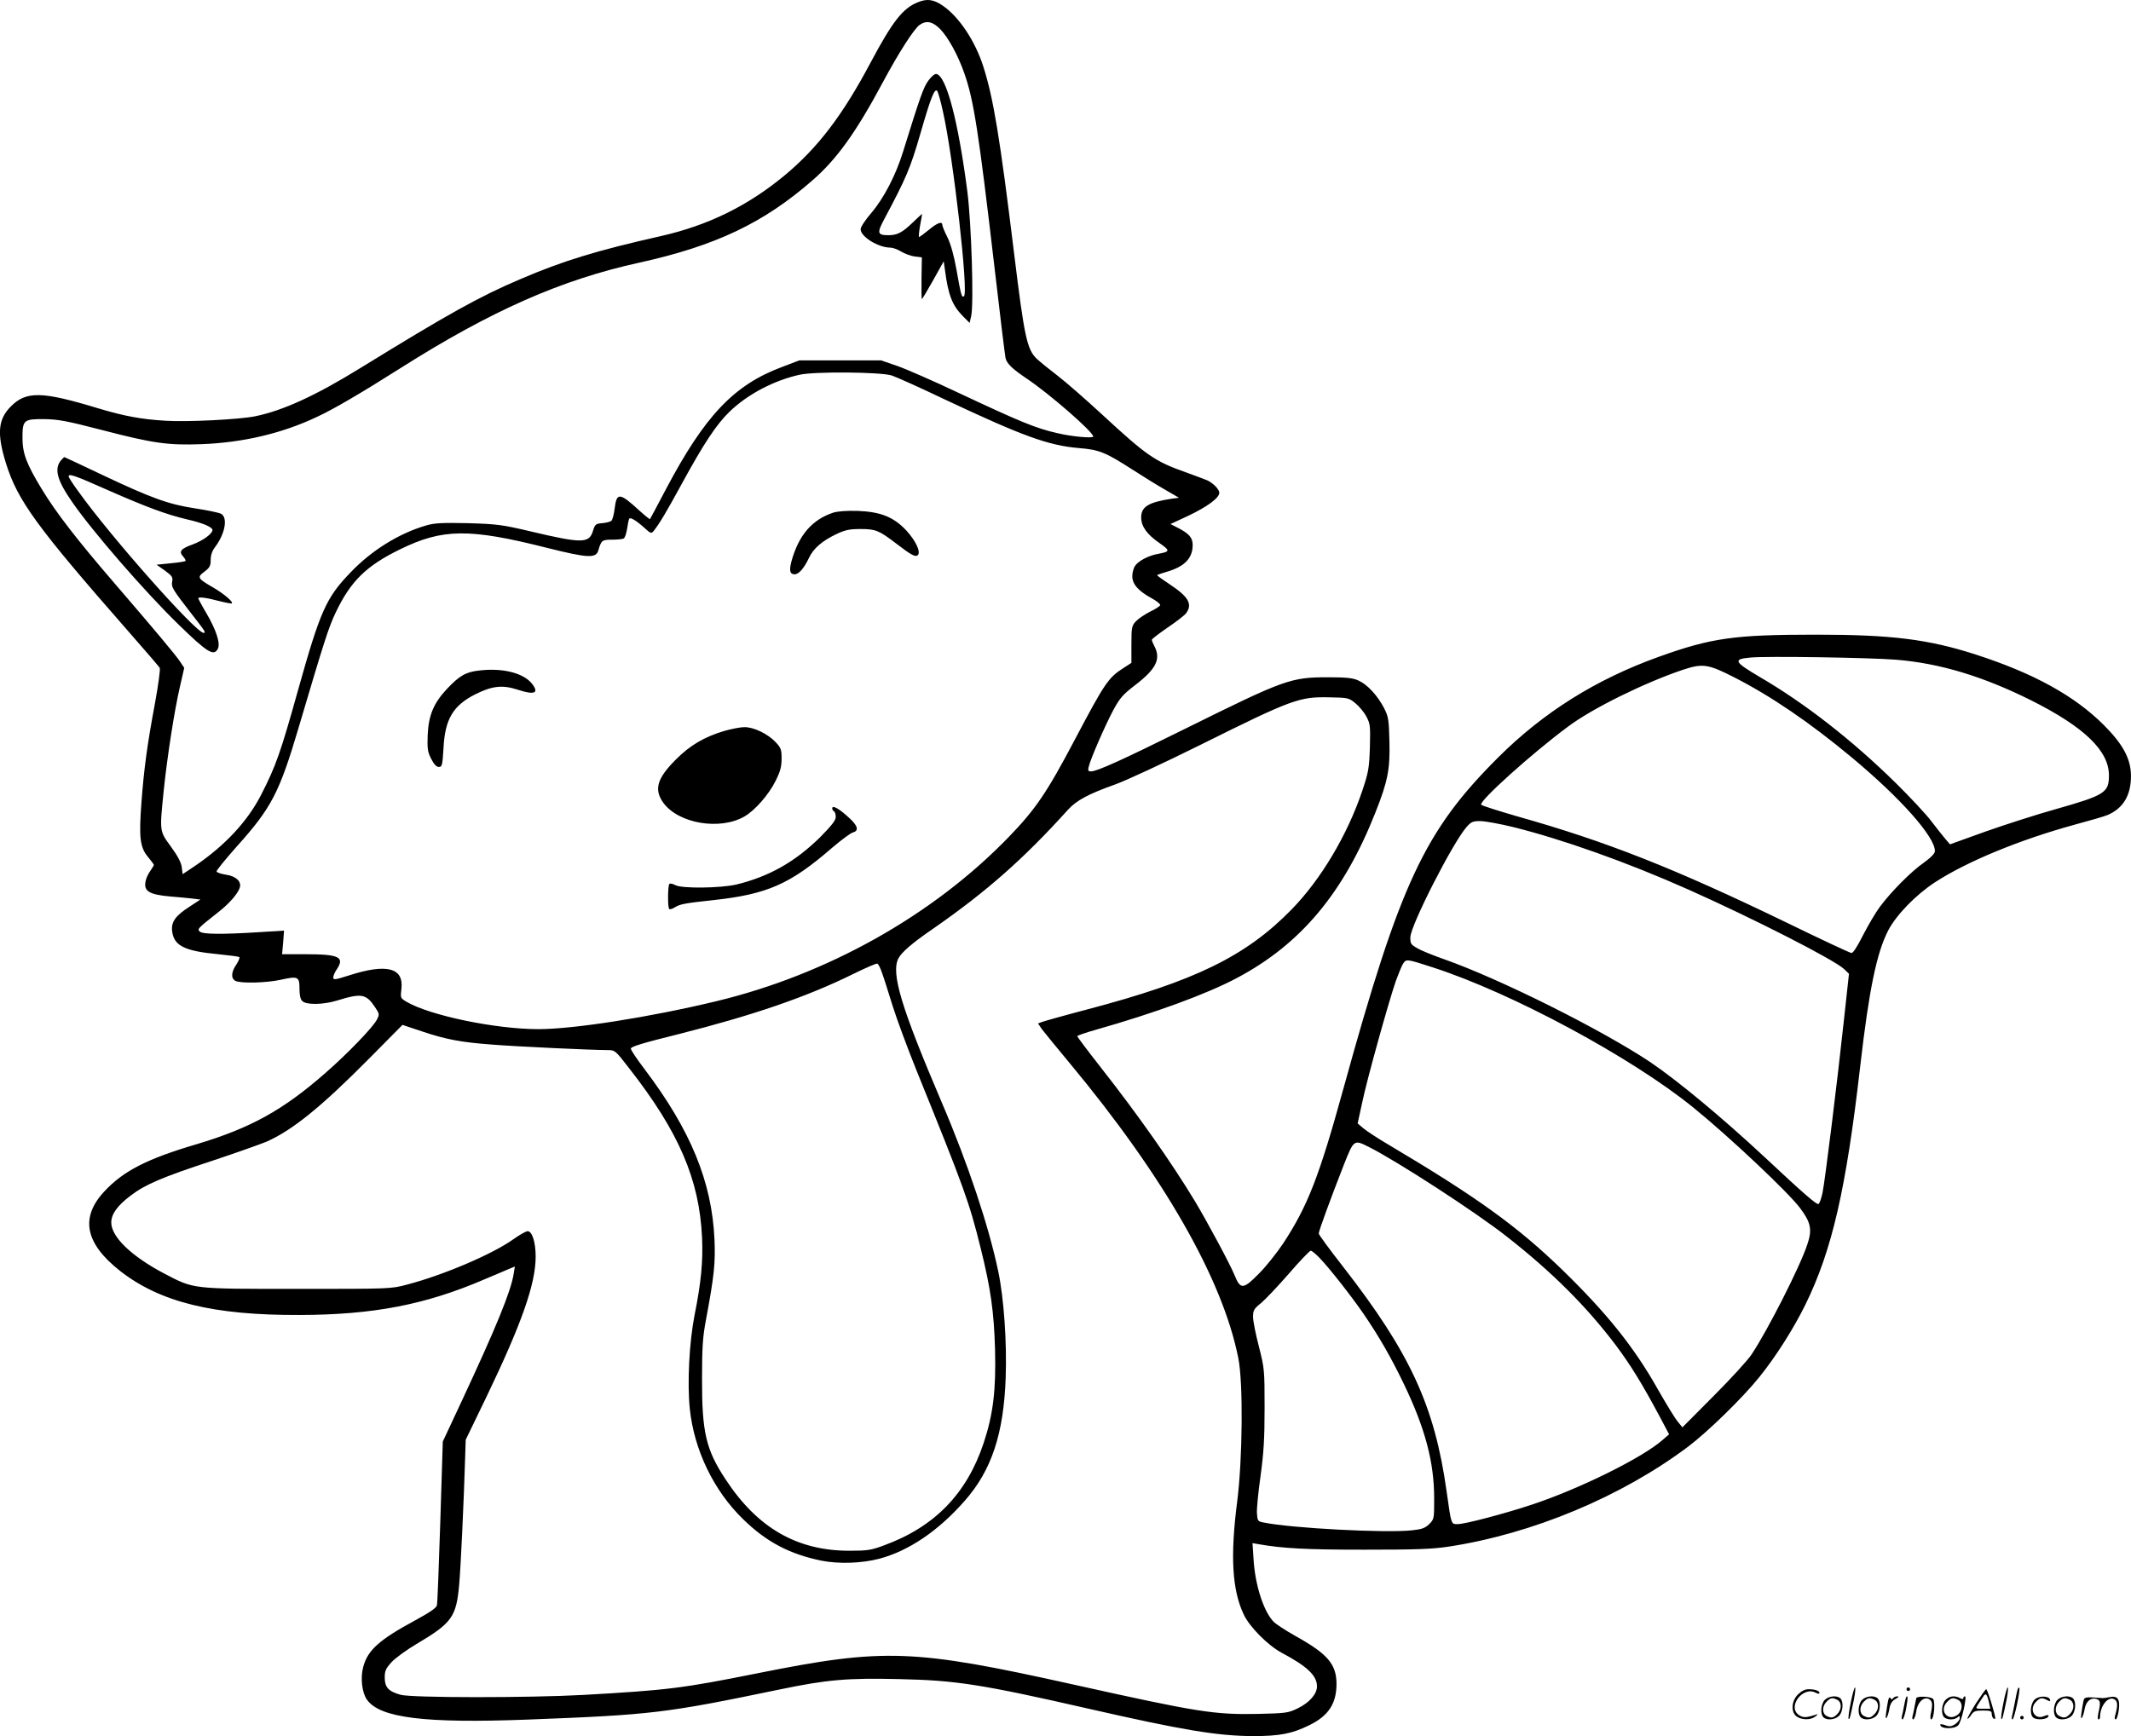 <svg version="1.0" xmlns="http://www.w3.org/2000/svg"
  viewBox="0 0 1200.082 977.836"
 preserveAspectRatio="xMidYMid meet">
<g transform="translate(-0.344,978.48) scale(0.1,-0.1)"
fill="#000000" stroke="none">
<path d="M5172 9772 c-85 -34 -143 -109 -266 -340 -157 -296 -297 -480 -485
-636 -208 -172 -431 -281 -696 -341 -363 -82 -550 -139 -790 -242 -229 -97
-405 -195 -905 -503 -250 -154 -433 -238 -590 -270 -87 -18 -385 -33 -505 -25
-136 8 -232 26 -379 70 -316 96 -404 98 -491 11 -73 -73 -80 -153 -28 -321 66
-210 171 -355 688 -945 94 -107 174 -200 178 -207 4 -7 -8 -97 -27 -200 -45
-241 -62 -372 -76 -558 -15 -197 -8 -253 36 -306 19 -23 34 -43 34 -46 0 -3
-9 -17 -19 -32 -11 -15 -23 -39 -26 -53 -16 -62 14 -82 140 -93 39 -3 92 -8
118 -11 l49 -6 -61 -40 c-81 -52 -105 -87 -98 -140 11 -81 70 -110 260 -128
61 -6 114 -13 118 -16 4 -2 -3 -21 -16 -41 -30 -43 -32 -79 -6 -93 30 -15 171
-12 255 6 98 22 106 18 106 -50 0 -36 5 -60 16 -70 22 -22 117 -21 195 3 140
43 164 38 215 -38 25 -38 25 -40 9 -71 -22 -42 -163 -189 -288 -298 -239 -210
-422 -311 -726 -402 -279 -82 -413 -151 -519 -265 -139 -148 -110 -294 89
-450 225 -175 523 -249 1009 -247 414 1 707 57 1040 200 58 24 120 51 139 59
l34 14 -7 -42 c-15 -97 -100 -304 -292 -715 l-107 -229 -14 -450 c-8 -247 -16
-460 -19 -472 -3 -15 -38 -39 -126 -87 -198 -107 -264 -166 -289 -260 -17 -62
-7 -146 21 -185 73 -103 326 -134 905 -112 703 27 775 36 1421 170 265 55 379
65 673 58 319 -7 461 -29 1066 -167 526 -120 723 -153 925 -154 148 0 219 13
316 61 109 53 154 122 154 234 -1 110 -49 167 -228 267 -59 33 -117 71 -128
84 -56 60 -102 206 -111 347 l-6 94 34 -6 c137 -24 268 -31 594 -31 292 0 382
3 475 17 474 72 976 282 1351 564 110 83 306 274 400 391 92 114 192 271 259
407 151 308 230 651 310 1350 49 424 92 634 157 759 45 87 156 201 263 271
181 118 481 241 788 325 82 22 165 46 184 54 89 38 133 112 132 223 -1 94 -45
176 -153 284 -165 165 -396 292 -721 397 -267 86 -473 112 -900 112 -460 0
-588 -18 -886 -125 -353 -127 -648 -312 -903 -566 -416 -415 -552 -706 -871
-1862 -138 -501 -202 -665 -341 -877 -35 -52 -95 -128 -135 -168 -89 -91 -105
-92 -138 -10 -26 63 -152 298 -224 418 -131 217 -321 487 -530 753 -73 93
-132 172 -132 175 0 4 46 20 103 36 338 96 629 203 796 292 360 191 601 479
780 932 70 176 83 244 79 401 -3 125 -6 140 -31 189 -37 70 -93 131 -142 153
-32 15 -66 19 -174 19 -208 0 -244 -13 -789 -283 -365 -181 -510 -247 -544
-247 -17 0 -19 4 -13 28 11 45 92 231 138 317 37 68 53 87 122 140 119 91 147
147 110 219 -8 15 -15 32 -15 37 0 5 40 35 89 69 49 33 97 70 105 82 36 51 12
92 -94 162 -39 26 -70 48 -70 51 0 2 26 11 57 20 98 29 143 76 143 150 0 41
-20 64 -82 96 l-43 22 101 47 c105 50 174 100 174 129 0 19 -32 52 -65 69 -11
5 -67 26 -125 47 -173 61 -220 94 -470 325 -91 84 -203 182 -250 218 -47 36
-100 79 -117 95 -56 52 -71 124 -128 589 -81 662 -117 879 -174 1058 -46 144
-136 279 -227 342 -52 36 -89 42 -142 20z m127 -152 c44 -46 98 -143 134 -245
54 -152 81 -326 172 -1105 30 -261 58 -487 61 -501 6 -31 38 -62 120 -117 127
-85 374 -300 374 -326 0 -11 -119 -1 -202 19 -123 28 -205 62 -565 231 -133
63 -284 129 -335 147 l-93 32 -230 0 -230 0 -97 -37 c-271 -101 -435 -274
-654 -688 -48 -91 -88 -167 -90 -169 -2 -2 -29 20 -61 49 -110 101 -127 102
-138 11 -4 -33 -12 -64 -19 -70 -6 -5 -29 -11 -51 -13 -37 -3 -41 -6 -53 -46
-22 -68 -61 -69 -352 0 -162 38 -188 41 -352 46 -145 3 -187 1 -235 -13 -152
-44 -308 -141 -425 -264 -139 -144 -171 -217 -298 -670 -97 -347 -123 -421
-206 -583 -77 -150 -202 -284 -370 -399 l-72 -48 -5 39 c-3 26 -23 64 -61 116
-65 89 -64 84 -41 312 20 194 60 451 91 586 l25 109 -24 36 c-28 41 -141 176
-370 442 -210 244 -328 396 -409 530 -85 140 -108 200 -108 287 0 101 7 107
122 106 80 -1 127 -10 328 -62 288 -75 371 -86 560 -79 231 9 450 60 645 152
94 43 246 132 475 277 508 322 904 497 1342 593 431 95 701 223 977 464 137
119 247 273 396 552 89 166 176 302 208 324 38 26 73 19 116 -25z m-274 -1950
c22 -7 159 -68 303 -137 436 -205 578 -257 751 -272 114 -9 149 -23 303 -122
62 -40 146 -92 187 -115 l74 -43 -39 -5 c-133 -20 -174 -45 -174 -106 0 -50
33 -96 103 -144 61 -43 61 -48 -8 -61 -52 -9 -110 -39 -129 -67 -9 -12 -16
-39 -16 -59 0 -45 35 -84 111 -125 27 -15 48 -32 46 -38 -2 -6 -28 -23 -58
-37 -29 -15 -65 -39 -79 -54 -23 -25 -25 -34 -25 -131 l0 -103 -45 -29 c-85
-55 -104 -82 -273 -402 -158 -300 -222 -394 -374 -551 -427 -441 -1022 -774
-1647 -924 -374 -90 -802 -157 -1001 -157 -241 0 -611 77 -742 154 -35 21 -35
22 -29 73 14 119 -83 144 -294 76 -79 -25 -90 -27 -90 -12 0 9 9 30 20 46 46
69 13 85 -175 85 l-133 0 6 66 5 67 -144 -9 c-210 -13 -315 -12 -331 4 -14 15
-14 15 111 114 59 47 105 101 115 134 10 34 -22 64 -78 72 -27 4 -51 12 -53
18 -2 5 49 68 113 140 197 219 241 305 349 670 145 490 169 565 209 649 84
176 171 262 361 355 241 118 389 120 829 9 231 -58 276 -60 289 -14 17 57 21
60 78 60 30 0 59 3 65 7 7 4 15 29 19 55 4 27 9 51 12 56 6 10 38 -9 84 -50
38 -35 40 -35 55 -17 33 42 69 103 156 262 124 228 197 338 271 409 102 98
249 175 393 207 84 19 454 16 519 -4z m5655 -1601 c247 -20 489 -93 762 -229
299 -150 438 -284 438 -422 0 -98 -22 -112 -300 -191 -107 -30 -285 -87 -395
-126 l-200 -72 -25 29 c-14 16 -50 62 -80 101 -30 40 -120 136 -200 215 -246
242 -513 450 -767 598 -144 85 -152 100 -53 109 89 9 666 0 820 -12z m-911
-99 c206 -105 424 -253 662 -451 275 -229 469 -447 469 -528 0 -13 -22 -36
-62 -65 -72 -50 -184 -163 -248 -249 -24 -32 -66 -104 -95 -160 -32 -64 -56
-101 -65 -100 -8 0 -172 77 -365 171 -634 307 -1018 458 -1515 598 -107 31
-199 60 -205 66 -17 17 286 290 490 441 138 103 429 246 645 319 112 37 142
33 289 -42z m-2133 -146 c21 -17 49 -50 62 -75 22 -41 23 -52 20 -174 -4 -119
-8 -140 -43 -245 -84 -249 -233 -499 -398 -668 -257 -263 -543 -403 -1151
-563 -126 -33 -239 -65 -253 -70 l-24 -9 21 -31 c12 -16 83 -103 157 -192 529
-636 862 -1217 950 -1662 28 -138 24 -568 -6 -805 -40 -310 -29 -500 36 -638
32 -70 137 -175 213 -216 145 -77 200 -129 200 -190 0 -43 -42 -91 -107 -123
-55 -27 -66 -28 -222 -32 -251 -5 -339 9 -1041 165 -904 201 -1066 207 -1780
64 -425 -85 -504 -95 -980 -122 -308 -17 -971 -17 -1032 1 -67 19 -88 42 -88
97 0 38 6 51 39 87 21 23 87 71 147 106 192 114 217 150 233 327 9 97 26 460
34 724 l3 95 116 240 c199 414 278 638 278 792 0 81 -20 143 -45 143 -9 0 -45
-20 -80 -45 -117 -84 -396 -203 -600 -256 -89 -24 -95 -24 -615 -24 -600 0
-582 -2 -751 86 -186 98 -299 207 -299 288 0 47 35 96 110 152 81 62 177 103
457 195 138 46 276 95 307 108 145 64 306 194 574 464 l192 194 108 -36 c136
-46 222 -62 397 -75 135 -11 566 -31 651 -31 41 0 43 -2 121 -103 280 -358
395 -627 410 -952 6 -135 -5 -253 -42 -437 -30 -154 -42 -381 -27 -528 24
-232 135 -462 300 -622 132 -129 262 -197 442 -234 97 -19 226 -15 325 11 166
44 333 157 481 326 152 172 220 379 231 695 7 199 -10 446 -42 598 -53 254
-171 608 -318 951 -229 537 -287 728 -244 812 19 35 76 85 197 168 298 207
508 392 757 668 49 54 115 89 263 142 58 20 276 121 485 225 517 257 556 271
727 267 102 -2 108 -3 144 -33z m890 -698 c277 -69 638 -197 984 -351 366
-163 825 -397 879 -449 l27 -26 -28 -257 c-37 -344 -106 -903 -121 -977 -7
-33 -17 -61 -23 -63 -11 -4 -85 60 -305 266 -236 220 -488 429 -640 532 -272
182 -849 471 -1169 583 -59 21 -124 47 -145 60 -36 20 -40 26 -39 62 1 66 238
531 316 620 26 30 36 34 77 34 26 0 110 -15 187 -34z m-451 -791 c447 -145
1118 -507 1465 -789 201 -163 534 -477 600 -565 62 -82 70 -123 41 -207 -42
-127 -225 -486 -314 -619 -22 -33 -119 -139 -215 -235 l-174 -175 -26 32 c-15
17 -66 101 -115 187 -132 234 -286 425 -529 662 -258 251 -486 415 -988 713
-58 34 -120 75 -138 90 l-33 28 26 119 c26 126 146 557 189 683 15 41 33 85
41 98 18 27 19 27 170 -22z m-3104 -31 c10 -27 36 -110 59 -184 23 -74 85
-241 137 -370 266 -657 294 -733 359 -995 57 -229 75 -360 81 -570 6 -229 -10
-365 -64 -528 -95 -286 -277 -473 -562 -577 -72 -27 -94 -30 -194 -30 -295 0
-518 128 -698 403 -110 166 -133 266 -132 567 0 177 4 235 22 330 46 246 54
320 48 455 -15 324 -134 614 -394 958 -42 55 -76 106 -77 115 -1 11 60 30 269
82 416 105 721 209 984 339 69 34 129 60 135 58 6 -2 18 -26 27 -53z m2742
-980 c159 -80 605 -369 778 -506 254 -199 449 -394 614 -613 82 -110 146 -214
245 -399 l53 -100 -39 -34 c-115 -100 -467 -274 -733 -362 -150 -50 -377 -110
-418 -110 -38 0 -36 -7 -63 185 -67 480 -206 781 -583 1265 -75 96 -137 180
-137 187 0 14 66 194 141 386 57 144 57 144 142 101z m-277 -626 c54 -56 177
-213 246 -313 86 -126 154 -243 228 -397 120 -250 170 -440 170 -643 0 -115 0
-117 -28 -145 -24 -23 -41 -29 -98 -35 -148 -16 -679 12 -834 44 -33 6 -35 9
-38 51 -2 24 7 118 20 209 18 133 23 210 23 386 0 216 -1 222 -32 345 -18 69
-33 144 -33 167 0 37 5 46 45 78 24 20 95 95 157 166 61 71 117 129 123 129 6
0 29 -19 51 -42z M5231 9330 c-27 -38 -44 -84 -142 -400 -41 -133 -109 -263
-179 -345 -33 -38 -60 -79 -60 -91 0 -42 99 -104 168 -104 13 0 41 -10 60 -22
20 -12 54 -25 77 -28 l40 -5 -2 -118 c-1 -64 0 -117 2 -117 2 0 31 48 64 107
l59 106 7 -49 c19 -143 41 -199 102 -261 l37 -37 9 40 c15 69 1 523 -22 701
-51 395 -118 650 -174 661 -9 2 -28 -13 -46 -38z m83 -175 c58 -257 145 -1022
118 -1039 -13 -8 -16 3 -42 149 -14 78 -31 141 -50 181 -17 33 -30 66 -30 72
0 22 -28 12 -76 -28 -27 -22 -51 -40 -55 -40 -3 0 0 29 6 65 7 36 12 65 11 65
-1 0 -26 -23 -54 -50 -57 -55 -86 -70 -135 -70 -63 0 -66 12 -23 92 123 231
146 285 202 478 59 205 80 258 95 243 5 -5 20 -58 33 -118z M348 7193 c-41
-47 -24 -113 62 -236 112 -163 408 -504 597 -688 164 -160 200 -182 223 -139
16 30 -9 107 -65 202 -25 42 -45 80 -45 83 0 9 44 4 115 -15 39 -10 72 -16 74
-14 9 9 -43 53 -104 89 -90 52 -93 58 -50 90 30 23 35 33 35 67 0 26 8 50 25
72 56 74 73 166 33 187 -11 6 -77 20 -144 30 -151 23 -246 57 -527 190 -115
55 -210 99 -211 99 -2 0 -10 -8 -18 -17z m263 -169 c221 -97 329 -137 447
-165 88 -20 142 -43 142 -60 0 -20 -54 -60 -112 -81 -67 -24 -79 -40 -53 -68
10 -11 16 -23 13 -25 -3 -3 -41 -9 -84 -13 l-79 -8 47 -33 c41 -30 46 -38 41
-62 -6 -31 3 -45 107 -179 79 -101 85 -110 70 -110 -43 0 -521 539 -704 795
-31 42 -56 81 -56 86 0 18 32 7 221 -77z M4695 6897 c-120 -40 -195 -129 -235
-276 -13 -50 -8 -71 18 -71 24 0 53 33 81 92 26 55 75 97 158 136 47 22 72 27
133 27 85 0 104 -8 202 -83 82 -63 107 -77 120 -64 18 18 -11 79 -62 136 -72
78 -146 108 -275 113 -65 2 -114 -2 -140 -10z M2702 6008 c-75 -8 -111 -29
-181 -103 -75 -80 -104 -148 -109 -260 -3 -79 0 -96 20 -135 16 -31 29 -45 43
-45 18 0 20 9 26 105 8 164 54 241 179 304 96 48 153 54 239 26 94 -31 122
-20 81 33 -48 61 -165 91 -298 75z M4080 5667 c-110 -33 -190 -80 -268 -158
-109 -108 -127 -171 -73 -246 85 -117 319 -157 457 -77 59 34 138 124 176 202
26 52 33 79 33 124 0 51 -3 60 -35 94 -44 46 -123 84 -175 83 -22 0 -74 -10
-115 -22z M4690 5231 c0 -6 5 -13 10 -16 6 -3 10 -18 10 -32 0 -19 -23 -48
-87 -113 -141 -139 -287 -222 -471 -267 -89 -21 -308 -24 -345 -4 -15 8 -30
11 -34 7 -9 -9 -10 -132 -1 -141 3 -4 17 0 30 8 30 19 53 24 221 42 302 33
431 90 667 295 52 44 104 83 117 86 33 9 28 35 -14 75 -61 58 -103 82 -103 60z
M10426 194 c-10 -47 -15 -88 -12 -91 5 -6 9 7 30 110 7 37 10 67 6 67 -4 0
-15 -39 -24 -86z M10740 270 c0 -5 5 -10 10 -10 6 0 10 5 10 10 0 6 -4 10 -10
10 -5 0 -10 -4 -10 -10z M11286 194 c-10 -47 -15 -88 -12 -91 5 -6 9 7 30 110
7 37 10 67 6 67 -4 0 -15 -39 -24 -86z M11366 269 c-3 -8 -10 -41 -16 -74 -6
-33 -14 -68 -16 -77 -3 -10 -1 -18 3 -18 10 0 46 171 38 178 -2 3 -7 -1 -9 -9z
M10129 241 c-38 -38 -41 -101 -7 -125 29 -20 79 -20 104 0 18 14 18 15 1 10
-53 -17 -69 -17 -92 -2 -69 45 21 166 94 126 12 -6 21 -7 21 -1 0 12 -25 21
-62 21 -19 0 -39 -10 -59 -29z M11130 189 c-28 -45 -49 -83 -47 -85 2 -3 12 7
21 21 14 21 24 25 66 25 43 0 50 -3 50 -19 0 -11 5 -23 10 -26 6 -3 10 -3 10
1 0 20 -44 164 -51 164 -4 0 -30 -37 -59 -81z m75 4 l7 -33 -42 0 c-42 0 -42
0 -28 23 8 12 21 32 29 44 15 25 22 18 34 -34z M10280 210 c-22 -22 -27 -79
-8 -98 19 -19 66 -14 88 8 22 22 27 79 8 98 -19 19 -66 14 -88 -8z m71 0 c25
-14 25 -54 -1 -80 -23 -23 -33 -24 -61 -10 -25 14 -25 54 1 80 23 23 33 24 61
10z M10490 210 c-22 -22 -27 -79 -8 -98 19 -19 66 -14 88 8 22 22 27 79 8 98
-19 19 -66 14 -88 -8z m71 0 c25 -14 25 -54 -1 -80 -23 -23 -33 -24 -61 -10
-25 14 -25 54 1 80 23 23 33 24 61 10z M10636 204 c-3 -16 -8 -47 -11 -69 -8
-51 10 -26 19 27 5 27 15 42 34 53 18 10 22 14 10 15 -9 0 -20 -5 -24 -11 -5
-8 -9 -8 -14 1 -5 8 -10 3 -14 -16z M10737 223 c-2 -4 -7 -26 -11 -48 -4 -22
-9 -48 -12 -57 -3 -10 -1 -18 4 -18 4 0 14 28 20 62 11 58 10 81 -1 61z
M10795 220 c-1 -3 -5 -23 -9 -45 -4 -22 -9 -48 -12 -57 -3 -10 -1 -18 4 -18 5
0 13 20 17 45 7 53 44 87 74 68 17 -11 19 -28 8 -80 -4 -18 -3 -33 2 -33 16 0
24 99 11 115 -12 14 -87 18 -95 5z M10960 210 c-22 -22 -27 -79 -8 -98 7 -7
24 -12 38 -12 14 0 31 5 38 12 9 9 12 8 12 -5 0 -9 -12 -24 -26 -34 -21 -13
-32 -15 -55 -6 -16 6 -29 8 -29 3 0 -24 81 -27 102 -2 18 19 50 162 37 162 -5
0 -9 -5 -9 -10 0 -7 -6 -7 -19 0 -30 16 -59 12 -81 -10z m71 0 c29 -16 25 -65
-6 -86 -56 -37 -103 28 -55 76 23 23 33 24 61 10z M11461 211 c-23 -23 -28
-80 -9 -99 19 -19 88 -13 88 9 0 5 -11 4 -24 -2 -54 -25 -89 38 -46 81 23 23
33 24 62 9 16 -9 19 -8 16 3 -8 22 -64 22 -87 -1z M11590 210 c-22 -22 -27
-79 -8 -98 19 -19 66 -14 88 8 22 22 27 79 8 98 -19 19 -66 14 -88 -8z m71 0
c25 -14 25 -54 -1 -80 -23 -23 -33 -24 -61 -10 -25 14 -25 54 1 80 23 23 33
24 61 10z M11736 201 c-3 -14 -8 -44 -11 -66 -8 -51 10 -26 19 27 8 41 35 63
66 53 22 -7 24 -21 11 -77 -5 -22 -5 -38 0 -38 5 0 9 6 9 13 0 68 51 125 85
97 15 -13 15 -35 -1 -92 -3 -10 -1 -18 4 -18 6 0 13 23 17 50 9 63 -5 84 -49
76 -17 -4 -35 -6 -41 -6 -101 8 -104 7 -109 -19z M11380 110 c0 -5 5 -10 10
-10 6 0 10 5 10 10 0 6 -4 10 -10 10 -5 0 -10 -4 -10 -10z"/>
</g>
</svg>
